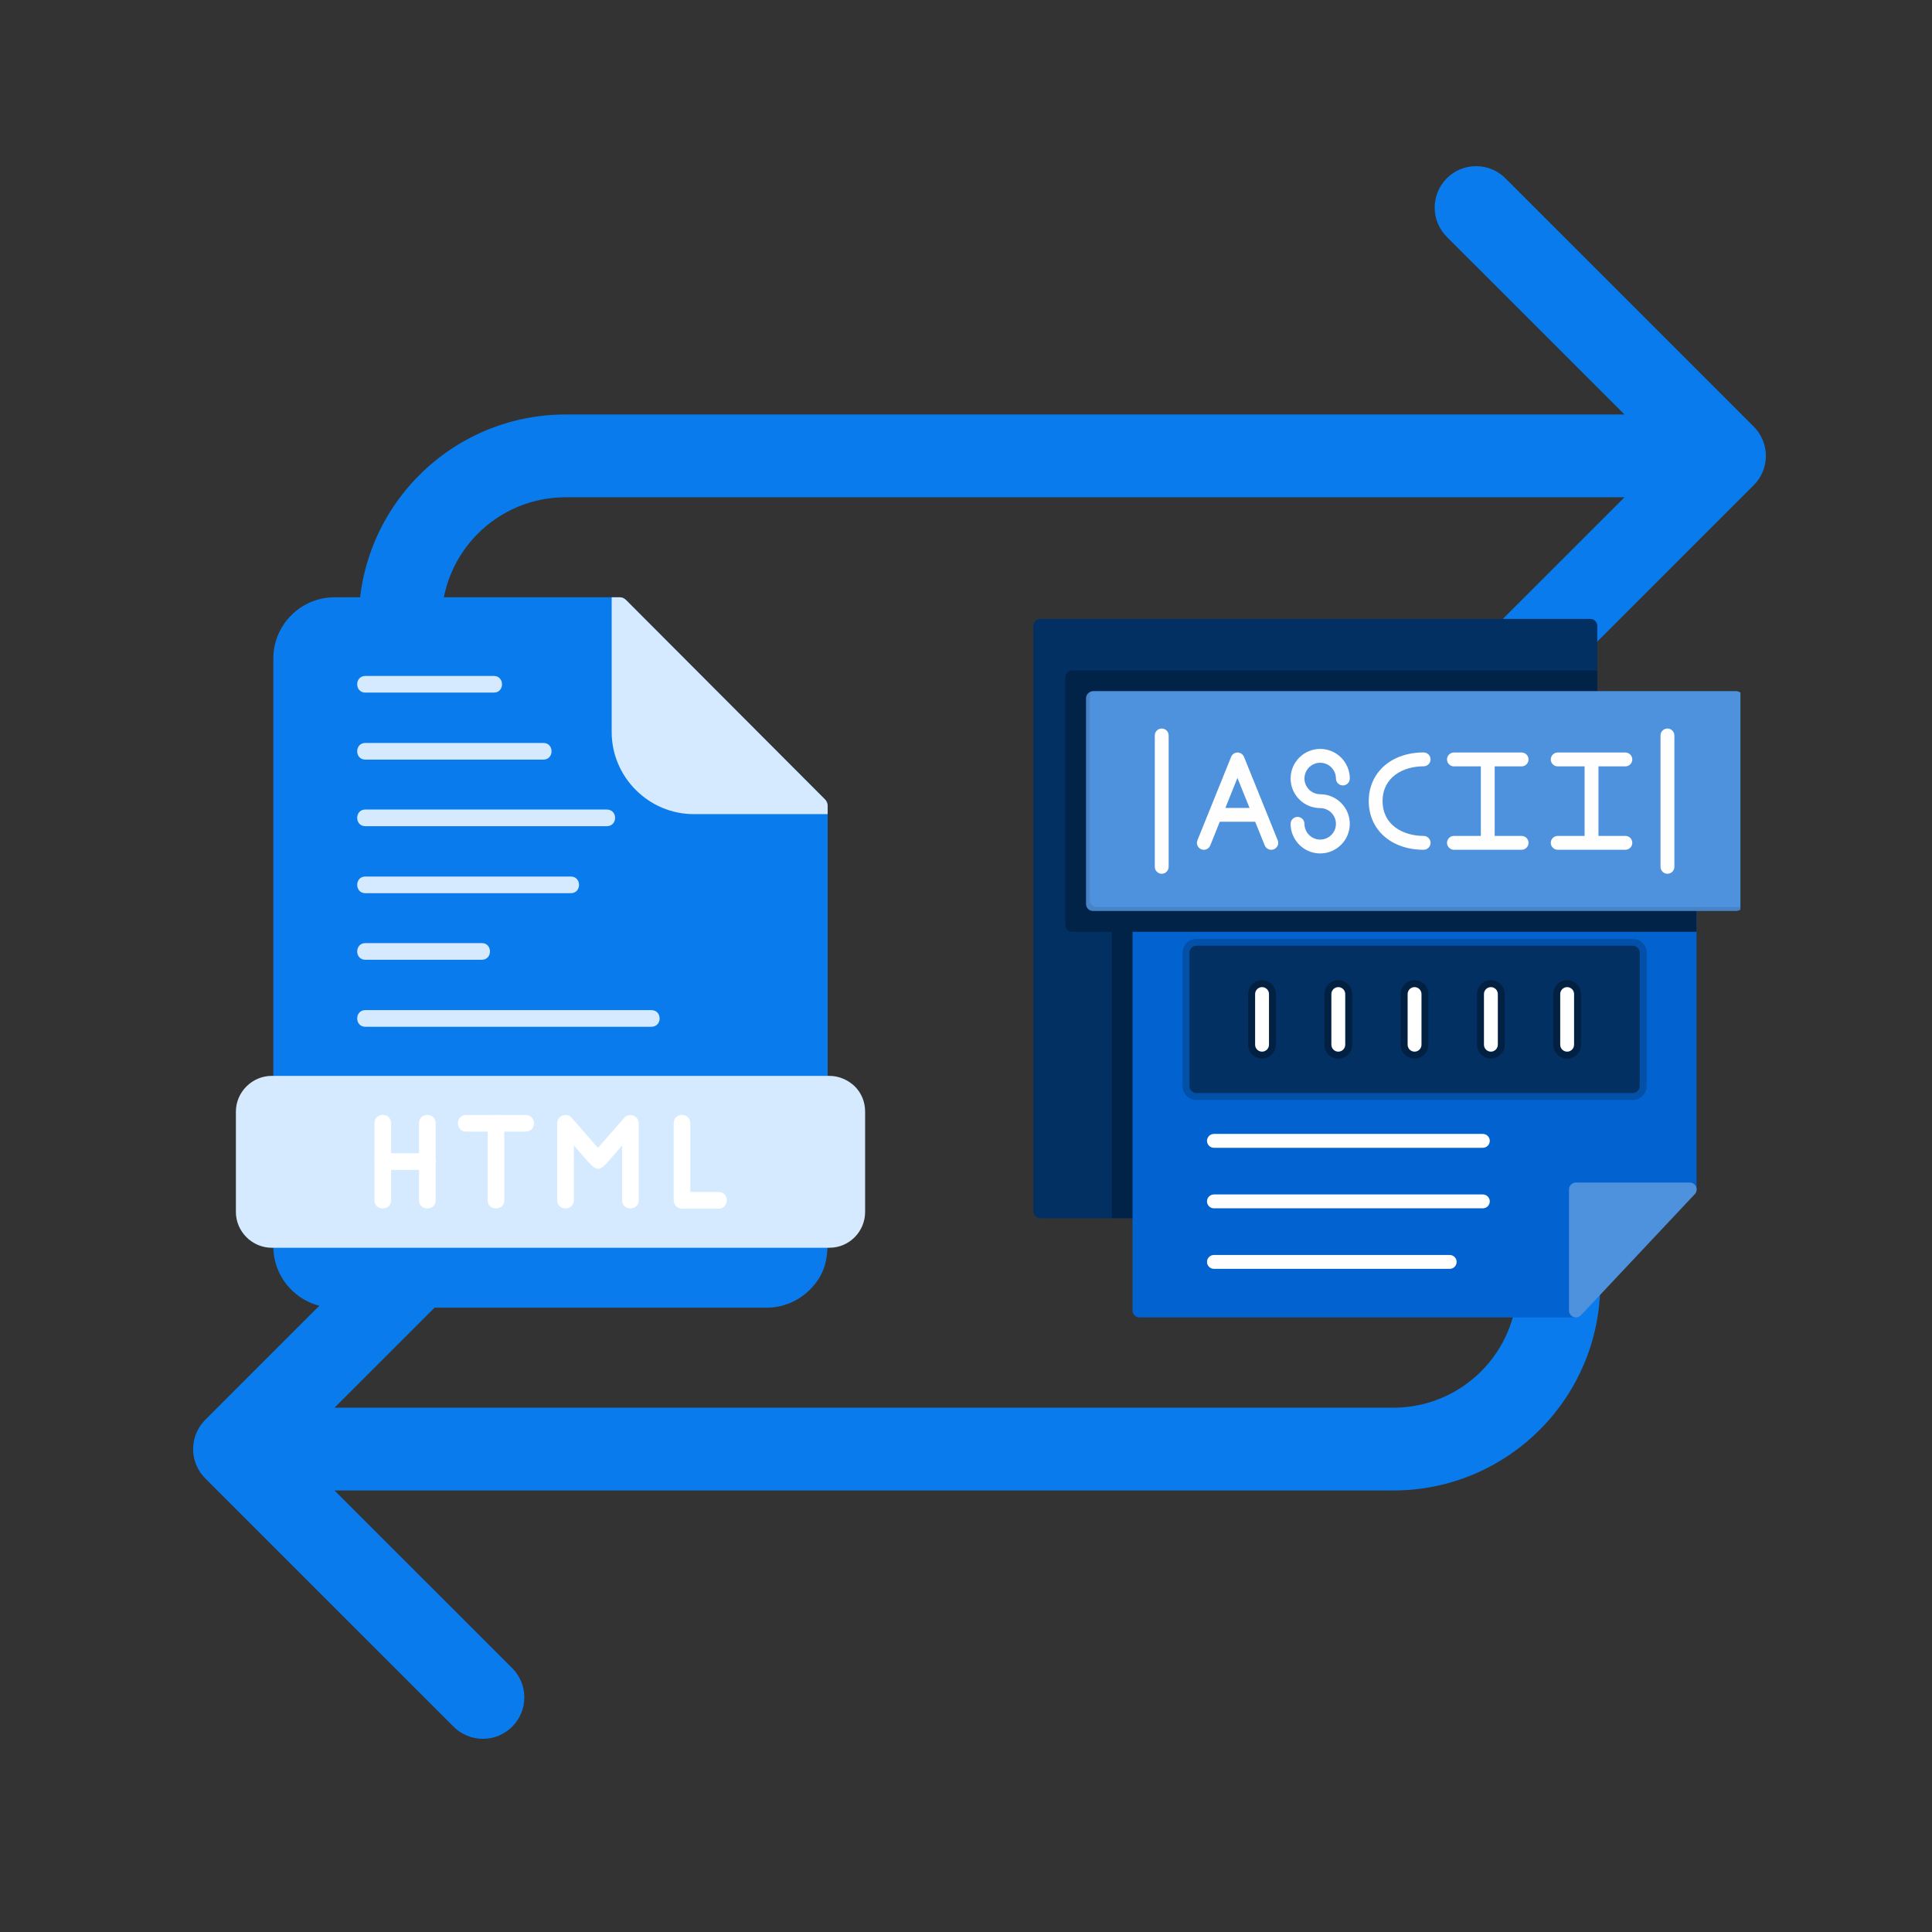 <svg xmlns="http://www.w3.org/2000/svg" xmlns:xlink="http://www.w3.org/1999/xlink" width="500" zoomAndPan="magnify" viewBox="0 0 375 375" height="500" preserveAspectRatio="xMidYMid meet" version="1.0"><rect x="0" y="0" width="375" height="375" fill="#333333" stroke="none"/><defs><clipPath id="ee3d16fba4"><path d="M 37.5 32.258 L 342.75 32.258 L 342.75 337.508 L 37.5 337.508 Z M 37.5 32.258 " clip-rule="nonzero"/></clipPath><clipPath id="b3e7ea58f4"><path d="M 53 115.934 L 161 115.934 L 161 253.934 L 53 253.934 Z M 53 115.934 " clip-rule="nonzero"/></clipPath><clipPath id="be1f7bf844"><path d="M 118 115.934 L 161 115.934 L 161 159 L 118 159 Z M 118 115.934 " clip-rule="nonzero"/></clipPath><clipPath id="6626fb1a2f"><path d="M 45.758 208 L 168 208 L 168 243 L 45.758 243 Z M 45.758 208 " clip-rule="nonzero"/></clipPath><clipPath id="45b2292271"><path d="M 200.559 120 L 311 120 L 311 237 L 200.559 237 Z M 200.559 120 " clip-rule="nonzero"/></clipPath><clipPath id="8e686723de"><path d="M 210 134 L 337.809 134 L 337.809 177 L 210 177 Z M 210 134 " clip-rule="nonzero"/></clipPath><clipPath id="453f69ee80"><path d="M 211 134 L 337.809 134 L 337.809 177 L 211 177 Z M 211 134 " clip-rule="nonzero"/></clipPath></defs><g clip-path="url(#ee3d16fba4)"><path fill="#097bed" d="M 340.395 82.801 C 341.848 84.254 342.754 86.262 342.754 88.484 C 342.754 90.711 341.855 92.719 340.395 94.172 L 292.195 142.367 C 290.742 143.824 288.727 144.723 286.512 144.723 C 282.066 144.723 278.469 141.125 278.469 136.684 C 278.469 134.465 279.371 132.449 280.824 130.996 L 315.316 96.52 L 109.793 96.52 C 96.484 96.52 85.695 107.305 85.695 120.617 L 85.695 152.746 C 85.695 157.18 82.098 160.781 77.664 160.781 C 73.23 160.781 69.629 157.18 69.629 152.746 L 69.629 120.617 C 69.629 98.438 87.617 80.453 109.793 80.453 L 315.316 80.453 L 280.824 45.977 C 279.371 44.523 278.469 42.508 278.469 40.289 C 278.469 35.848 282.066 32.25 286.512 32.25 C 288.727 32.25 290.742 33.148 292.195 34.605 Z M 302.574 208.977 C 298.141 208.977 294.543 212.574 294.543 217.008 L 294.543 249.137 C 294.543 262.449 283.754 273.234 270.445 273.234 L 64.922 273.234 L 99.414 238.762 C 100.867 237.305 101.77 235.289 101.77 233.074 C 101.77 228.629 98.172 225.031 93.727 225.031 C 91.512 225.031 89.496 225.934 88.043 227.387 L 39.844 275.582 C 38.391 277.035 37.484 279.043 37.484 281.27 C 37.484 283.492 38.383 285.5 39.844 286.957 L 88.043 335.152 C 89.496 336.605 91.512 337.504 93.727 337.504 C 98.172 337.504 101.77 333.906 101.77 329.465 C 101.77 327.246 100.867 325.23 99.414 323.777 L 64.922 289.301 L 270.445 289.301 C 292.621 289.301 310.609 271.316 310.609 249.137 L 310.609 217.008 C 310.609 212.574 307.008 208.977 302.574 208.977 Z M 302.574 208.977 " fill-opacity="1" fill-rule="nonzero"/></g><g clip-path="url(#b3e7ea58f4)"><path fill="#097bed" d="M 53.137 240.41 C 53.055 240.328 53.055 240.168 53.055 240.086 L 53.055 127.809 C 53.055 121.266 58.387 115.934 64.93 115.934 L 120.34 115.934 C 120.824 115.934 121.23 116.176 121.555 116.5 L 160.242 155.273 C 160.488 155.598 160.648 156 160.648 156.402 L 160.648 240.086 C 160.648 240.168 160.648 240.246 160.648 240.328 C 160.648 240.41 160.648 240.492 160.648 240.57 C 160.648 244.449 160.164 247.355 157.176 250.344 C 155.074 252.445 152.086 253.816 148.855 253.816 L 64.93 253.816 C 58.387 253.816 53.055 248.488 53.055 241.945 C 53.055 241.539 53.055 240.977 53.137 240.41 Z M 53.137 240.41 " fill-opacity="1" fill-rule="nonzero"/></g><g clip-path="url(#be1f7bf844)"><path fill="#d5eafe" d="M 118.727 115.934 L 120.34 115.934 C 120.824 115.934 121.23 116.176 121.555 116.5 L 160.242 155.273 C 160.488 155.598 160.648 156 160.648 156.402 L 160.648 158.02 L 134.637 158.02 C 125.914 158.02 118.727 150.832 118.727 142.105 Z M 118.727 115.934 " fill-opacity="1" fill-rule="nonzero"/></g><g clip-path="url(#6626fb1a2f)"><path fill="#d5eafe" d="M 52.734 208.828 L 160.973 208.828 C 162.91 208.828 164.605 209.633 165.898 210.848 C 167.191 212.137 167.918 213.836 167.918 215.773 L 167.918 235.238 C 167.918 239.035 164.848 242.188 160.973 242.188 L 52.734 242.188 C 48.938 242.188 45.785 239.035 45.785 235.238 L 45.785 215.773 C 45.785 211.977 48.938 208.828 52.734 208.828 Z M 52.734 208.828 " fill-opacity="1" fill-rule="nonzero"/></g><path fill="#d5eafe" d="M 70.906 134.434 C 68.809 134.434 68.809 131.203 70.906 131.203 L 95.867 131.203 C 97.965 131.203 97.965 134.434 95.867 134.434 Z M 70.906 134.434 " fill-opacity="1" fill-rule="nonzero"/><path fill="#d5eafe" d="M 70.906 147.438 C 68.809 147.438 68.809 144.207 70.906 144.207 L 105.48 144.207 C 107.578 144.207 107.578 147.438 105.48 147.438 Z M 70.906 147.438 " fill-opacity="1" fill-rule="nonzero"/><path fill="#d5eafe" d="M 70.906 160.363 C 68.809 160.363 68.809 157.129 70.906 157.129 L 117.758 157.129 C 119.938 157.129 119.938 160.363 117.758 160.363 Z M 70.906 160.363 " fill-opacity="1" fill-rule="nonzero"/><path fill="#d5eafe" d="M 70.906 173.367 C 68.809 173.367 68.809 170.137 70.906 170.137 L 110.809 170.137 C 112.91 170.137 112.91 173.367 110.809 173.367 Z M 70.906 173.367 " fill-opacity="1" fill-rule="nonzero"/><path fill="#d5eafe" d="M 70.906 186.289 C 68.809 186.289 68.809 183.059 70.906 183.059 L 93.523 183.059 C 95.625 183.059 95.625 186.289 93.523 186.289 Z M 70.906 186.289 " fill-opacity="1" fill-rule="nonzero"/><path fill="#d5eafe" d="M 70.906 199.297 C 68.809 199.297 68.809 196.062 70.906 196.062 L 126.398 196.062 C 128.582 196.062 128.582 199.297 126.398 199.297 Z M 70.906 199.297 " fill-opacity="1" fill-rule="nonzero"/><path fill="#ffffff" d="M 111.375 232.977 C 111.375 235.078 108.145 235.078 108.145 232.977 L 108.145 218.035 C 108.145 216.582 110.004 215.773 111.051 217.066 L 116.059 222.801 L 121.148 216.984 C 122.117 215.855 123.977 216.582 123.977 218.035 L 123.977 232.977 C 123.977 235.078 120.746 235.078 120.746 232.977 L 120.746 222.316 C 115.496 228.293 116.789 228.453 111.375 222.316 Z M 111.375 232.977 " fill-opacity="1" fill-rule="nonzero"/><path fill="#ffffff" d="M 130.762 218.035 C 130.762 215.855 133.992 215.855 133.992 218.035 L 133.992 231.363 L 139.484 231.363 C 141.586 231.363 141.586 234.594 139.484 234.594 L 132.375 234.594 C 131.488 234.594 130.762 233.867 130.762 232.977 Z M 130.762 218.035 " fill-opacity="1" fill-rule="nonzero"/><path fill="#ffffff" d="M 90.453 219.648 C 88.355 219.648 88.355 216.418 90.453 216.418 L 102.004 216.418 C 104.188 216.418 104.188 219.648 102.004 219.648 Z M 90.453 219.648 " fill-opacity="1" fill-rule="nonzero"/><path fill="#ffffff" d="M 97.887 232.977 C 97.887 235.078 94.656 235.078 94.656 232.977 L 94.656 218.035 C 94.656 215.855 97.887 215.855 97.887 218.035 Z M 97.887 232.977 " fill-opacity="1" fill-rule="nonzero"/><path fill="#ffffff" d="M 74.301 227.082 C 72.199 227.082 72.199 223.852 74.301 223.852 L 82.941 223.852 C 85.125 223.852 85.125 227.082 82.941 227.082 Z M 74.301 227.082 " fill-opacity="1" fill-rule="nonzero"/><path fill="#ffffff" d="M 75.914 232.977 C 75.914 235.078 72.684 235.078 72.684 232.977 L 72.684 218.035 C 72.684 215.855 75.914 215.855 75.914 218.035 Z M 75.914 232.977 " fill-opacity="1" fill-rule="nonzero"/><path fill="#ffffff" d="M 84.559 232.977 C 84.559 235.078 81.328 235.078 81.328 232.977 L 81.328 218.035 C 81.328 215.855 84.559 215.855 84.559 218.035 Z M 84.559 232.977 " fill-opacity="1" fill-rule="nonzero"/><g clip-path="url(#45b2292271)"><path fill="#023063" d="M 221.172 236.445 L 201.902 236.445 C 201.164 236.445 200.559 235.84 200.559 235.098 L 200.559 121.477 C 200.559 120.738 201.164 120.133 201.902 120.133 L 308.688 120.133 C 309.43 120.133 310.035 120.738 310.035 121.477 L 310.035 135.527 C 310.035 136.266 309.43 136.871 308.688 136.871 L 213.488 136.871 L 213.488 174.129 L 221.172 174.129 C 221.91 174.129 222.516 174.734 222.516 175.477 L 222.516 235.098 C 222.516 235.84 221.91 236.445 221.172 236.445 Z M 221.172 236.445 " fill-opacity="1" fill-rule="evenodd"/></g><path fill="#022348" d="M 221.172 236.445 L 215.789 236.445 L 215.789 175.477 C 215.789 175.012 215.848 174.562 215.961 174.129 L 221.172 174.129 C 221.91 174.129 222.516 174.734 222.516 175.477 L 222.516 235.098 C 222.516 235.84 221.91 236.445 221.172 236.445 Z M 221.172 236.445 " fill-opacity="1" fill-rule="evenodd"/><path fill="#022348" d="M 310.035 130.145 L 310.035 135.527 C 310.035 136.266 309.43 136.871 308.688 136.871 L 213.488 136.871 L 213.488 174.129 L 221.172 174.129 C 221.91 174.129 222.516 174.734 222.516 175.477 L 222.516 180.859 L 208.105 180.859 C 207.367 180.859 206.762 180.254 206.762 179.512 L 206.762 131.488 C 206.762 130.75 207.367 130.145 208.105 130.145 Z M 310.035 130.145 " fill-opacity="1" fill-rule="evenodd"/><path fill="#0263d0" d="M 305.891 255.715 L 221.172 255.715 C 220.43 255.715 219.824 255.109 219.824 254.367 L 219.824 175.477 C 219.824 174.734 220.43 174.129 221.172 174.129 L 327.957 174.129 C 328.695 174.129 329.301 174.734 329.301 175.477 L 329.301 230.875 C 329.301 231.613 328.695 232.219 327.957 232.219 L 307.223 232.219 L 307.223 254.367 C 307.234 255.109 306.629 255.715 305.891 255.715 Z M 305.891 255.715 " fill-opacity="1" fill-rule="evenodd"/><path fill="#022348" d="M 218.48 180.859 L 218.48 175.477 C 218.48 174.734 219.086 174.129 219.824 174.129 L 327.957 174.129 C 328.695 174.129 329.301 174.734 329.301 175.477 L 329.301 180.859 Z M 218.48 180.859 " fill-opacity="1" fill-rule="evenodd"/><g clip-path="url(#8e686723de)"><path fill="#4683c7" d="M 337 176.82 L 212.141 176.82 C 211.402 176.82 210.797 176.215 210.797 175.477 L 210.797 135.527 C 210.797 134.785 211.402 134.18 212.141 134.18 L 337 134.18 C 337.738 134.18 338.344 134.785 338.344 135.527 L 338.344 175.477 C 338.344 176.215 337.738 176.82 337 176.82 Z M 337 176.82 " fill-opacity="1" fill-rule="evenodd"/></g><g clip-path="url(#453f69ee80)"><path fill="#4e91dd" d="M 211.621 134.285 C 211.781 134.219 211.957 134.18 212.141 134.18 L 337 134.18 C 337.738 134.18 338.344 134.785 338.344 135.527 L 338.344 175.477 C 338.344 175.645 338.312 175.805 338.258 175.953 C 338.098 176.023 337.918 176.059 337.734 176.059 L 212.879 176.059 C 212.137 176.059 211.531 175.453 211.531 174.715 L 211.531 134.762 C 211.531 134.594 211.562 134.434 211.621 134.285 Z M 211.621 134.285 " fill-opacity="1" fill-rule="evenodd"/></g><path fill="#4e91dd" d="M 305.891 255.715 C 305.727 255.715 305.555 255.688 305.391 255.617 C 304.879 255.418 304.543 254.918 304.543 254.367 L 304.543 230.875 C 304.543 230.133 305.148 229.527 305.891 229.527 L 327.969 229.527 C 328.508 229.527 328.992 229.852 329.207 230.336 C 329.422 230.832 329.316 231.398 328.953 231.789 L 306.871 255.281 C 306.602 255.566 306.254 255.715 305.891 255.715 Z M 305.891 255.715 " fill-opacity="1" fill-rule="evenodd"/><path fill="#0250a8" d="M 316.922 213.504 L 232.219 213.504 C 230.734 213.504 229.527 212.293 229.527 210.812 L 229.527 184.91 C 229.527 183.426 230.734 182.219 232.219 182.219 L 316.922 182.219 C 318.406 182.219 319.613 183.426 319.613 184.91 L 319.613 210.797 C 319.613 212.285 318.414 213.504 316.922 213.504 Z M 316.922 213.504 " fill-opacity="1" fill-rule="evenodd"/><path fill="#023063" d="M 316.922 212.156 L 232.219 212.156 C 231.477 212.156 230.871 211.551 230.871 210.812 L 230.871 184.91 C 230.871 184.168 231.477 183.562 232.219 183.562 L 316.922 183.562 C 317.664 183.562 318.27 184.168 318.27 184.91 L 318.27 210.797 C 318.27 211.551 317.664 212.156 316.922 212.156 Z M 316.922 212.156 " fill-opacity="1" fill-rule="evenodd"/><path fill="#022041" d="M 244.961 205.469 C 243.48 205.469 242.27 204.262 242.27 202.777 L 242.27 192.941 C 242.27 191.457 243.48 190.25 244.961 190.25 C 246.445 190.25 247.652 191.457 247.652 192.941 L 247.652 202.777 C 247.652 204.262 246.445 205.469 244.961 205.469 Z M 259.762 205.469 C 258.281 205.469 257.07 204.262 257.07 202.777 L 257.07 192.941 C 257.07 191.457 258.281 190.25 259.762 190.25 C 261.246 190.25 262.453 191.457 262.453 192.941 L 262.453 202.777 C 262.453 204.262 261.246 205.469 259.762 205.469 Z M 274.562 205.469 C 273.082 205.469 271.871 204.262 271.871 202.777 L 271.871 192.941 C 271.871 191.457 273.082 190.25 274.562 190.25 C 276.047 190.25 277.254 191.457 277.254 192.941 L 277.254 202.777 C 277.254 204.266 276.055 205.469 274.562 205.469 Z M 289.379 205.469 C 287.895 205.469 286.688 204.262 286.688 202.777 L 286.688 192.941 C 286.688 191.457 287.895 190.25 289.379 190.25 C 290.863 190.25 292.07 191.457 292.07 192.941 L 292.07 202.777 C 292.07 204.262 290.863 205.469 289.379 205.469 Z M 304.18 205.469 C 302.699 205.469 301.488 204.262 301.488 202.777 L 301.488 192.941 C 301.488 191.457 302.699 190.25 304.18 190.25 C 305.664 190.25 306.871 191.457 306.871 192.941 L 306.871 202.777 C 306.871 204.262 305.664 205.469 304.18 205.469 Z M 304.18 205.469 " fill-opacity="1" fill-rule="evenodd"/><path fill="#ffffff" d="M 244.961 204.125 C 244.223 204.125 243.617 203.52 243.617 202.777 L 243.617 192.941 C 243.617 192.203 244.223 191.598 244.961 191.598 C 245.703 191.598 246.309 192.203 246.309 192.941 L 246.309 202.777 C 246.309 203.52 245.703 204.125 244.961 204.125 Z M 244.961 204.125 " fill-opacity="1" fill-rule="evenodd"/><path fill="#ffffff" d="M 259.762 204.125 C 259.023 204.125 258.418 203.52 258.418 202.777 L 258.418 192.941 C 258.418 192.203 259.023 191.598 259.762 191.598 C 260.504 191.598 261.109 192.203 261.109 192.941 L 261.109 202.777 C 261.109 203.52 260.504 204.125 259.762 204.125 Z M 259.762 204.125 " fill-opacity="1" fill-rule="evenodd"/><path fill="#ffffff" d="M 274.562 204.125 C 273.824 204.125 273.219 203.52 273.219 202.777 L 273.219 192.941 C 273.219 192.203 273.824 191.598 274.562 191.598 C 275.305 191.598 275.91 192.203 275.91 192.941 L 275.91 202.777 C 275.91 203.52 275.316 204.125 274.562 204.125 Z M 274.562 204.125 " fill-opacity="1" fill-rule="evenodd"/><path fill="#ffffff" d="M 289.379 204.125 C 288.641 204.125 288.035 203.52 288.035 202.777 L 288.035 192.941 C 288.035 192.203 288.641 191.598 289.379 191.598 C 290.117 191.598 290.727 192.203 290.727 192.941 L 290.727 202.777 C 290.727 203.52 290.117 204.125 289.379 204.125 Z M 289.379 204.125 " fill-opacity="1" fill-rule="evenodd"/><path fill="#ffffff" d="M 304.18 204.125 C 303.441 204.125 302.836 203.52 302.836 202.777 L 302.836 192.941 C 302.836 192.203 303.441 191.598 304.18 191.598 C 304.922 191.598 305.527 192.203 305.527 192.941 L 305.527 202.777 C 305.527 203.52 304.922 204.125 304.18 204.125 Z M 304.18 204.125 " fill-opacity="1" fill-rule="evenodd"/><path fill="#ffffff" d="M 287.816 222.785 L 235.621 222.785 C 234.883 222.785 234.277 222.18 234.277 221.441 C 234.277 220.699 234.883 220.094 235.621 220.094 L 287.816 220.094 C 288.559 220.094 289.164 220.699 289.164 221.441 C 289.164 222.18 288.559 222.785 287.816 222.785 Z M 287.816 222.785 " fill-opacity="1" fill-rule="evenodd"/><path fill="#ffffff" d="M 287.816 234.535 L 235.621 234.535 C 234.883 234.535 234.277 233.93 234.277 233.188 C 234.277 232.449 234.883 231.844 235.621 231.844 L 287.816 231.844 C 288.559 231.844 289.164 232.449 289.164 233.188 C 289.164 233.93 288.559 234.535 287.816 234.535 Z M 287.816 234.535 " fill-opacity="1" fill-rule="evenodd"/><path fill="#ffffff" d="M 281.398 246.281 L 235.621 246.281 C 234.883 246.281 234.277 245.676 234.277 244.934 C 234.277 244.195 234.883 243.59 235.621 243.59 L 281.387 243.59 C 282.125 243.59 282.73 244.195 282.73 244.934 C 282.73 245.676 282.141 246.281 281.398 246.281 Z M 281.398 246.281 " fill-opacity="1" fill-rule="evenodd"/><path fill="#fefefe" d="M 225.492 169.598 C 224.75 169.598 224.145 168.988 224.145 168.25 L 224.145 142.75 C 224.145 142.012 224.75 141.406 225.492 141.406 C 226.23 141.406 226.836 142.012 226.836 142.75 L 226.836 168.25 C 226.836 168.988 226.23 169.598 225.492 169.598 Z M 225.492 169.598 " fill-opacity="1" fill-rule="evenodd"/><path fill="#fefefe" d="M 323.652 169.598 C 322.91 169.598 322.305 168.988 322.305 168.25 L 322.305 142.75 C 322.305 142.012 322.91 141.406 323.652 141.406 C 324.391 141.406 324.996 142.012 324.996 142.75 L 324.996 168.25 C 324.996 168.988 324.391 169.598 323.652 169.598 Z M 323.652 169.598 " fill-opacity="1" fill-rule="evenodd"/><path fill="#fefefe" d="M 246.738 164.941 C 246.199 164.941 245.703 164.617 245.484 164.094 L 243.629 159.504 L 236.754 159.504 L 234.91 164.105 C 234.629 164.793 233.848 165.129 233.16 164.844 C 232.473 164.562 232.137 163.781 232.422 163.098 L 234.602 157.699 C 234.613 157.672 234.613 157.66 234.629 157.633 L 238.961 146.91 C 239.16 146.398 239.66 146.062 240.211 146.062 C 240.762 146.062 241.246 146.398 241.461 146.91 L 245.797 157.633 C 245.809 157.66 245.809 157.672 245.824 157.699 L 248.004 163.098 C 248.285 163.781 247.949 164.562 247.262 164.844 C 247.074 164.914 246.898 164.941 246.738 164.941 Z M 237.844 156.824 L 242.539 156.824 L 240.184 151 Z M 237.844 156.824 " fill-opacity="1" fill-rule="evenodd"/><path fill="#fefefe" d="M 256.25 165.652 C 253.09 165.652 250.504 163.07 250.504 159.906 C 250.504 159.168 251.109 158.562 251.852 158.562 C 252.59 158.562 253.195 159.168 253.195 159.906 C 253.195 161.59 254.57 162.961 256.25 162.961 C 257.934 162.961 259.305 161.59 259.305 159.906 C 259.305 158.227 257.934 156.852 256.25 156.852 C 253.09 156.852 250.504 154.27 250.504 151.105 C 250.504 147.945 253.09 145.363 256.25 145.363 C 259.414 145.363 261.996 147.945 261.996 151.105 C 261.996 151.848 261.391 152.453 260.652 152.453 C 259.91 152.453 259.305 151.848 259.305 151.105 C 259.305 149.426 257.934 148.051 256.25 148.051 C 254.57 148.051 253.195 149.426 253.195 151.105 C 253.195 152.789 254.57 154.16 256.25 154.16 C 259.414 154.16 261.996 156.746 261.996 159.906 C 261.996 163.07 259.414 165.652 256.25 165.652 Z M 256.25 165.652 " fill-opacity="1" fill-rule="evenodd"/><path fill="#fefefe" d="M 276.328 164.941 C 270.043 164.941 265.672 161.051 265.672 155.492 C 265.672 149.938 270.055 146.047 276.328 146.047 C 277.066 146.047 277.672 146.652 277.672 147.395 C 277.672 148.133 277.066 148.738 276.328 148.738 C 272.355 148.738 268.359 150.824 268.359 155.492 C 268.359 160.164 272.371 162.25 276.328 162.25 C 277.066 162.25 277.672 162.855 277.672 163.594 C 277.672 164.336 277.066 164.941 276.328 164.941 Z M 276.328 164.941 " fill-opacity="1" fill-rule="evenodd"/><path fill="#fefefe" d="M 295.34 164.941 L 282.207 164.941 C 281.469 164.941 280.863 164.336 280.863 163.594 C 280.863 162.855 281.469 162.25 282.207 162.25 L 287.43 162.25 L 287.43 148.754 L 282.207 148.754 C 281.469 148.754 280.863 148.148 280.863 147.406 C 280.863 146.668 281.469 146.062 282.207 146.062 L 295.34 146.062 C 296.082 146.062 296.688 146.668 296.688 147.406 C 296.688 148.148 296.082 148.754 295.34 148.754 L 290.117 148.754 L 290.117 162.25 L 295.34 162.25 C 296.082 162.25 296.688 162.855 296.688 163.594 C 296.688 164.336 296.078 164.941 295.34 164.941 Z M 295.34 164.941 " fill-opacity="1" fill-rule="evenodd"/><path fill="#fefefe" d="M 315.484 164.941 L 302.352 164.941 C 301.609 164.941 301.004 164.336 301.004 163.594 C 301.004 162.855 301.609 162.25 302.352 162.25 L 307.57 162.25 L 307.57 148.754 L 302.352 148.754 C 301.609 148.754 301.004 148.148 301.004 147.406 C 301.004 146.668 301.609 146.062 302.352 146.062 L 315.484 146.062 C 316.223 146.062 316.828 146.668 316.828 147.406 C 316.828 148.148 316.223 148.754 315.484 148.754 L 310.262 148.754 L 310.262 162.25 L 315.484 162.25 C 316.223 162.25 316.828 162.855 316.828 163.594 C 316.828 164.336 316.223 164.941 315.484 164.941 Z M 315.484 164.941 " fill-opacity="1" fill-rule="evenodd"/></svg>